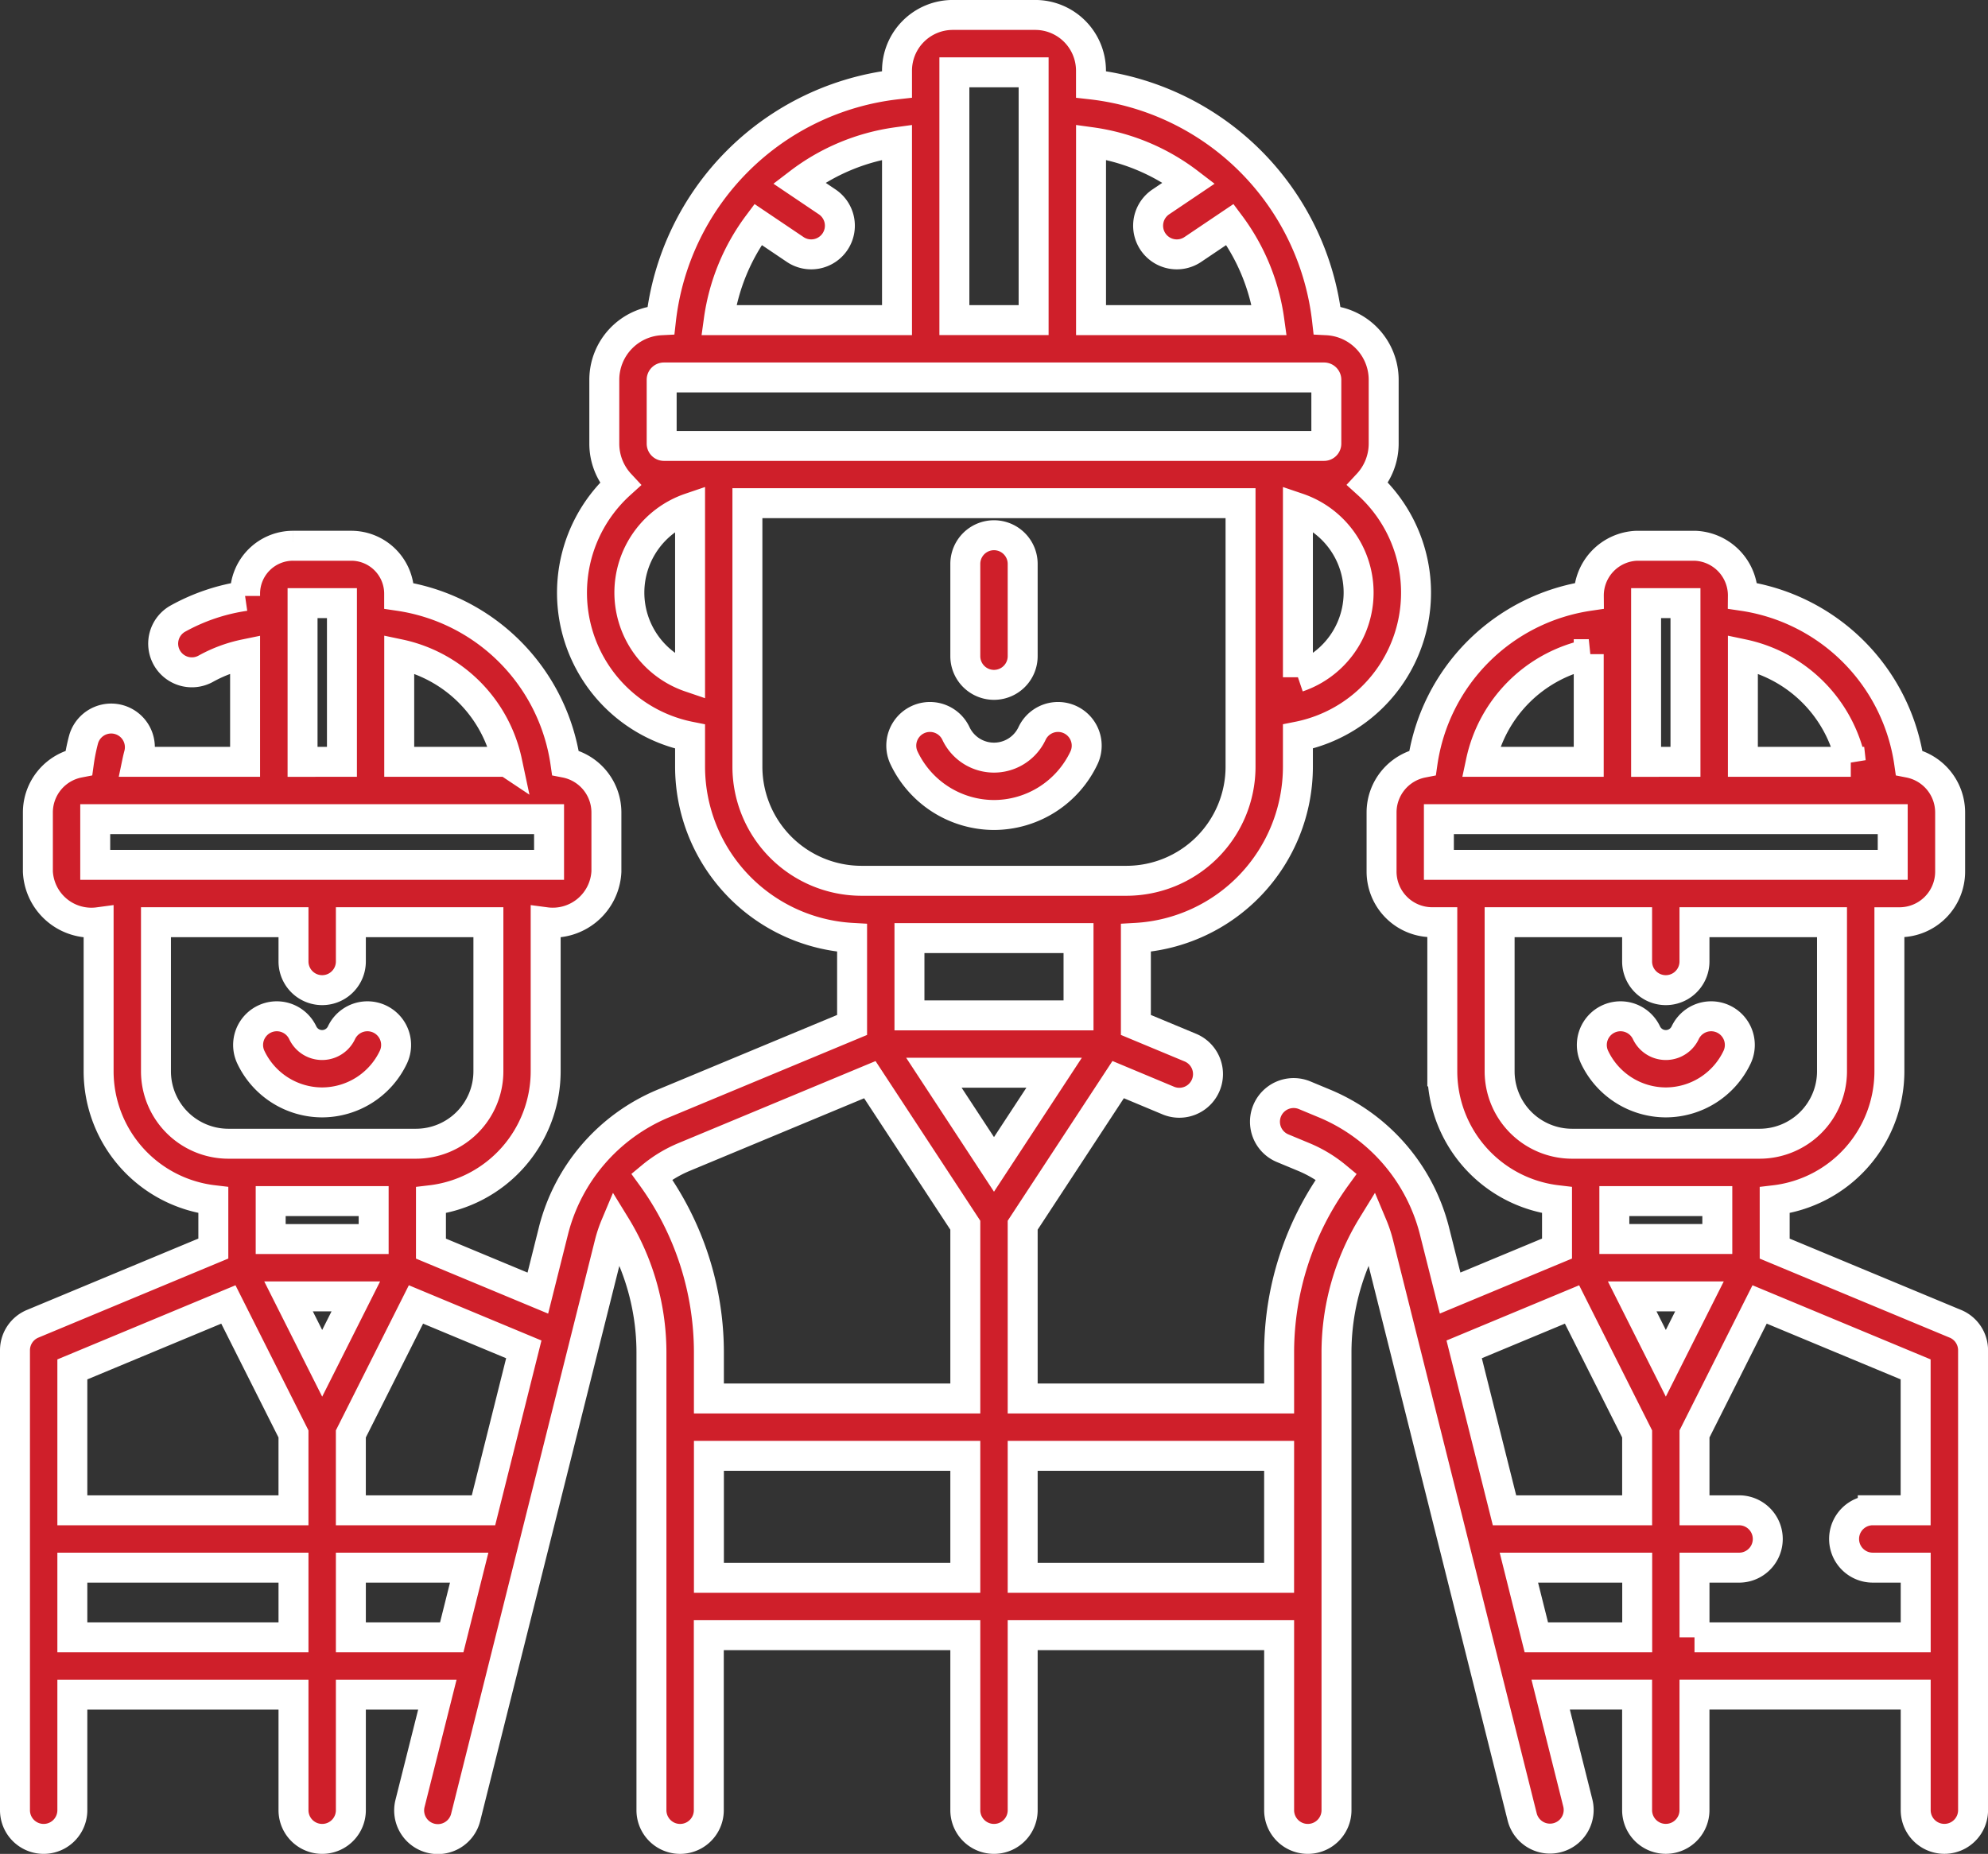 <svg xmlns="http://www.w3.org/2000/svg" width="132.727" height="123.8" viewBox="0 0 132.727 123.8"><rect x="0" y="0" width="132.727" height="123.8" fill="#333333" stroke="none"/><g id="Group_16203" data-name="Group 16203" transform="translate(1 -16.482)"><path id="Path_15591" data-name="Path 15591" d="M129.548,104.883l-12.063-5.021V96.629a8.674,8.674,0,0,0,7.659-8.6v-9.96h.677a3.382,3.382,0,0,0,3.378-3.378V70.734a3.382,3.382,0,0,0-2.737-3.315,13.161,13.161,0,0,0-11.1-11.142,3.323,3.323,0,0,0-3.193-3.349h-3.9a3.326,3.326,0,0,0-3.193,3.349,13.161,13.161,0,0,0-11.1,11.142,3.382,3.382,0,0,0-2.737,3.315v3.954a3.382,3.382,0,0,0,3.378,3.378h.677v9.961a8.674,8.674,0,0,0,7.659,8.6v3.233l-7.137,2.971L94.751,98.6a12.554,12.554,0,0,0-7.218-8.384l-1.428-.594a1.915,1.915,0,1,0-1.472,3.536l1.428.594a8.507,8.507,0,0,1,2.152,1.3A20.031,20.031,0,0,0,84.4,106.809v3.061H67.278V98.3l6.375-9.723L77,89.976a1.915,1.915,0,0,0,1.472-3.536l-3.636-1.514V79.112A11.459,11.459,0,0,0,85.654,67.684V65.666A9.793,9.793,0,0,0,90.32,48.8a3.961,3.961,0,0,0,1.06-2.7V41.84A3.982,3.982,0,0,0,87.6,37.869,17.869,17.869,0,0,0,71.839,22.117V21.2a3.724,3.724,0,0,0-3.72-3.72H62.608a3.724,3.724,0,0,0-3.72,3.72v.915A17.86,17.86,0,0,0,43.127,37.869a3.982,3.982,0,0,0-3.781,3.971v4.268a3.961,3.961,0,0,0,1.06,2.7,9.793,9.793,0,0,0,4.666,16.862v2.018A11.46,11.46,0,0,0,55.889,79.112v5.815l-12.7,5.286a12.526,12.526,0,0,0-7.218,8.382l-1.062,4.239-7.137-2.971V96.629a8.674,8.674,0,0,0,7.659-8.6V78.065a3.586,3.586,0,0,0,4.055-3.378V70.734a3.382,3.382,0,0,0-2.737-3.315,13.162,13.162,0,0,0-11.1-11.141V56.12a3.2,3.2,0,0,0-3.193-3.193h-3.9a3.2,3.2,0,0,0-3.193,3.193v.16a13.113,13.113,0,0,0-4.486,1.511,1.915,1.915,0,1,0,1.865,3.346,9.259,9.259,0,0,1,2.621-.971v7.19H8.159q.052-.249.118-.495a1.915,1.915,0,0,0-3.7-.989,13.107,13.107,0,0,0-.31,1.546,3.382,3.382,0,0,0-2.738,3.315v3.954a3.578,3.578,0,0,0,4.055,3.378v9.961a8.674,8.674,0,0,0,7.659,8.6v3.233L1.179,104.883A1.915,1.915,0,0,0,0,106.651v30.715a1.915,1.915,0,0,0,3.83,0v-7.718H18.595v7.718a1.915,1.915,0,1,0,3.83,0v-7.718H28.2L26.378,136.9a1.915,1.915,0,1,0,3.715.931l9.6-38.309a8.363,8.363,0,0,1,.4-1.2,16.2,16.2,0,0,1,2.4,8.488v30.557a1.915,1.915,0,0,0,3.83,0V125.677H63.448v11.689a1.915,1.915,0,1,0,3.83,0V125.677H84.4v11.689a1.915,1.915,0,0,0,3.83,0V106.809a16.2,16.2,0,0,1,2.4-8.488,8.385,8.385,0,0,1,.4,1.2l9.6,38.307a1.915,1.915,0,0,0,3.715-.931l-1.817-7.252H108.3v7.718a1.915,1.915,0,1,0,3.83,0v-7.718H126.9v7.718a1.915,1.915,0,0,0,3.83,0V106.651a1.915,1.915,0,0,0-1.179-1.768ZM31.28,117.338H22.424v-5.1l4.347-8.647,7.2,3ZM23.947,99.223H17.072V96.689h6.875Zm-1.191,3.831-2.246,4.468-2.246-4.468Zm10.1-35.7H25.654V60.164a9.331,9.331,0,0,1,7.205,7.192ZM19.2,56.757h2.629v10.6H19.2ZM5.358,71.186h30.3v3.049H5.358Zm4.055,16.84v-9.96h9.182v2.622a1.915,1.915,0,1,0,3.83,0V78.065h9.182v9.961a4.839,4.839,0,0,1-4.833,4.833H14.246a4.839,4.839,0,0,1-4.833-4.834Zm4.834,15.566,4.347,8.647v5.1H3.83v-9.41ZM3.83,125.819v-4.651H18.595v4.651Zm18.595,0v-4.651h7.9l-1.165,4.651ZM65.363,94.24,61.35,88.118h8.027Zm5.644-9.953H59.719V79.129H71.007ZM85.654,61.71V50.4a5.969,5.969,0,0,1,0,11.306ZM78.377,28.7l-1.859,1.252a1.915,1.915,0,1,0,2.14,3.176l2.46-1.657a13.858,13.858,0,0,1,2.624,6.389h-11.9V25.975A13.857,13.857,0,0,1,78.377,28.7ZM62.718,21.312h5.291V37.859H62.718ZM49.61,31.471l2.459,1.657a1.915,1.915,0,1,0,2.14-3.176L52.352,28.7a13.884,13.884,0,0,1,6.536-2.724V37.86h-11.9A13.844,13.844,0,0,1,49.61,31.471ZM43.327,46.259a.151.151,0,0,1-.151-.151V41.84a.151.151,0,0,1,.151-.151H87.4a.151.151,0,0,1,.151.151v4.268a.151.151,0,0,1-.151.151Zm-2.308,9.8A5.979,5.979,0,0,1,45.072,50.4V61.71A5.979,5.979,0,0,1,41.019,56.057ZM48.9,67.684v-17.6H81.824v17.6A7.624,7.624,0,0,1,74.209,75.3H56.518A7.624,7.624,0,0,1,48.9,67.684ZM42.514,95.047a8.5,8.5,0,0,1,2.152-1.3l12.408-5.166L63.448,98.3V109.87H46.329v-3.061A20.031,20.031,0,0,0,42.514,95.047Zm3.816,26.8V113.7H63.448v8.147Zm38.068,0H67.278V113.7H84.4Zm25.82-14.326-2.246-4.468h4.492Zm3.437-8.3H106.78V96.689h6.875Zm8.912-31.867h-7.205V60.164a9.331,9.331,0,0,1,7.205,7.192ZM108.9,56.757h2.629v10.6H108.9Zm-3.83,3.409v7.19H97.868A9.333,9.333,0,0,1,105.073,60.166ZM95.066,71.186h30.3v3.049h-30.3Zm4.055,16.84v-9.96H108.3v2.622a1.915,1.915,0,1,0,3.83,0V78.065h9.182v9.961a4.839,4.839,0,0,1-4.833,4.833H103.954A4.839,4.839,0,0,1,99.121,88.025Zm4.834,15.566,4.347,8.647v5.1H99.447l-2.693-10.748Zm-2.383,22.227-1.165-4.651h7.9v4.651Zm10.56,0v-4.651h2.977a1.915,1.915,0,1,0,0-3.83h-2.977v-5.1l4.347-8.647,10.417,4.336v9.41h-2.862a1.915,1.915,0,0,0,0,3.83H126.9v4.651H112.132Z" fill="#cf1f2a" stroke="#fff" stroke-width="2"></path><path id="Path_15592" data-name="Path 15592" d="M417.25,285.094a5.278,5.278,0,0,0,4.765-3.034,1.915,1.915,0,0,0-3.47-1.621,1.429,1.429,0,0,1-2.589,0,1.915,1.915,0,0,0-3.47,1.621A5.278,5.278,0,0,0,417.25,285.094Z" transform="translate(-307.033 -194.995)" fill="#cf1f2a" stroke="#fff" stroke-width="2"></path><path id="Path_15593" data-name="Path 15593" d="M250.415,163.543a1.915,1.915,0,0,0,1.915-1.915v-6.162a1.915,1.915,0,1,0-3.83,0v6.162A1.915,1.915,0,0,0,250.415,163.543Z" transform="translate(-185.052 -101.327)" fill="#cf1f2a" stroke="#fff" stroke-width="2"></path><path id="Path_15594" data-name="Path 15594" d="M237.933,207.6a6.662,6.662,0,0,0,6.014-3.829,1.915,1.915,0,0,0-3.47-1.621,2.808,2.808,0,0,1-5.088,0,1.915,1.915,0,0,0-3.47,1.621A6.662,6.662,0,0,0,237.933,207.6Z" transform="translate(-172.57 -136.694)" fill="#cf1f2a" stroke="#fff" stroke-width="2"></path><path id="Path_15595" data-name="Path 15595" d="M65.9,285.094a5.278,5.278,0,0,0,4.765-3.034,1.915,1.915,0,0,0-3.47-1.621,1.429,1.429,0,0,1-2.589,0,1.915,1.915,0,0,0-3.47,1.621A5.278,5.278,0,0,0,65.9,285.094Z" transform="translate(-45.395 -194.995)" fill="#cf1f2a" stroke="#fff" stroke-width="2"></path></g></svg>